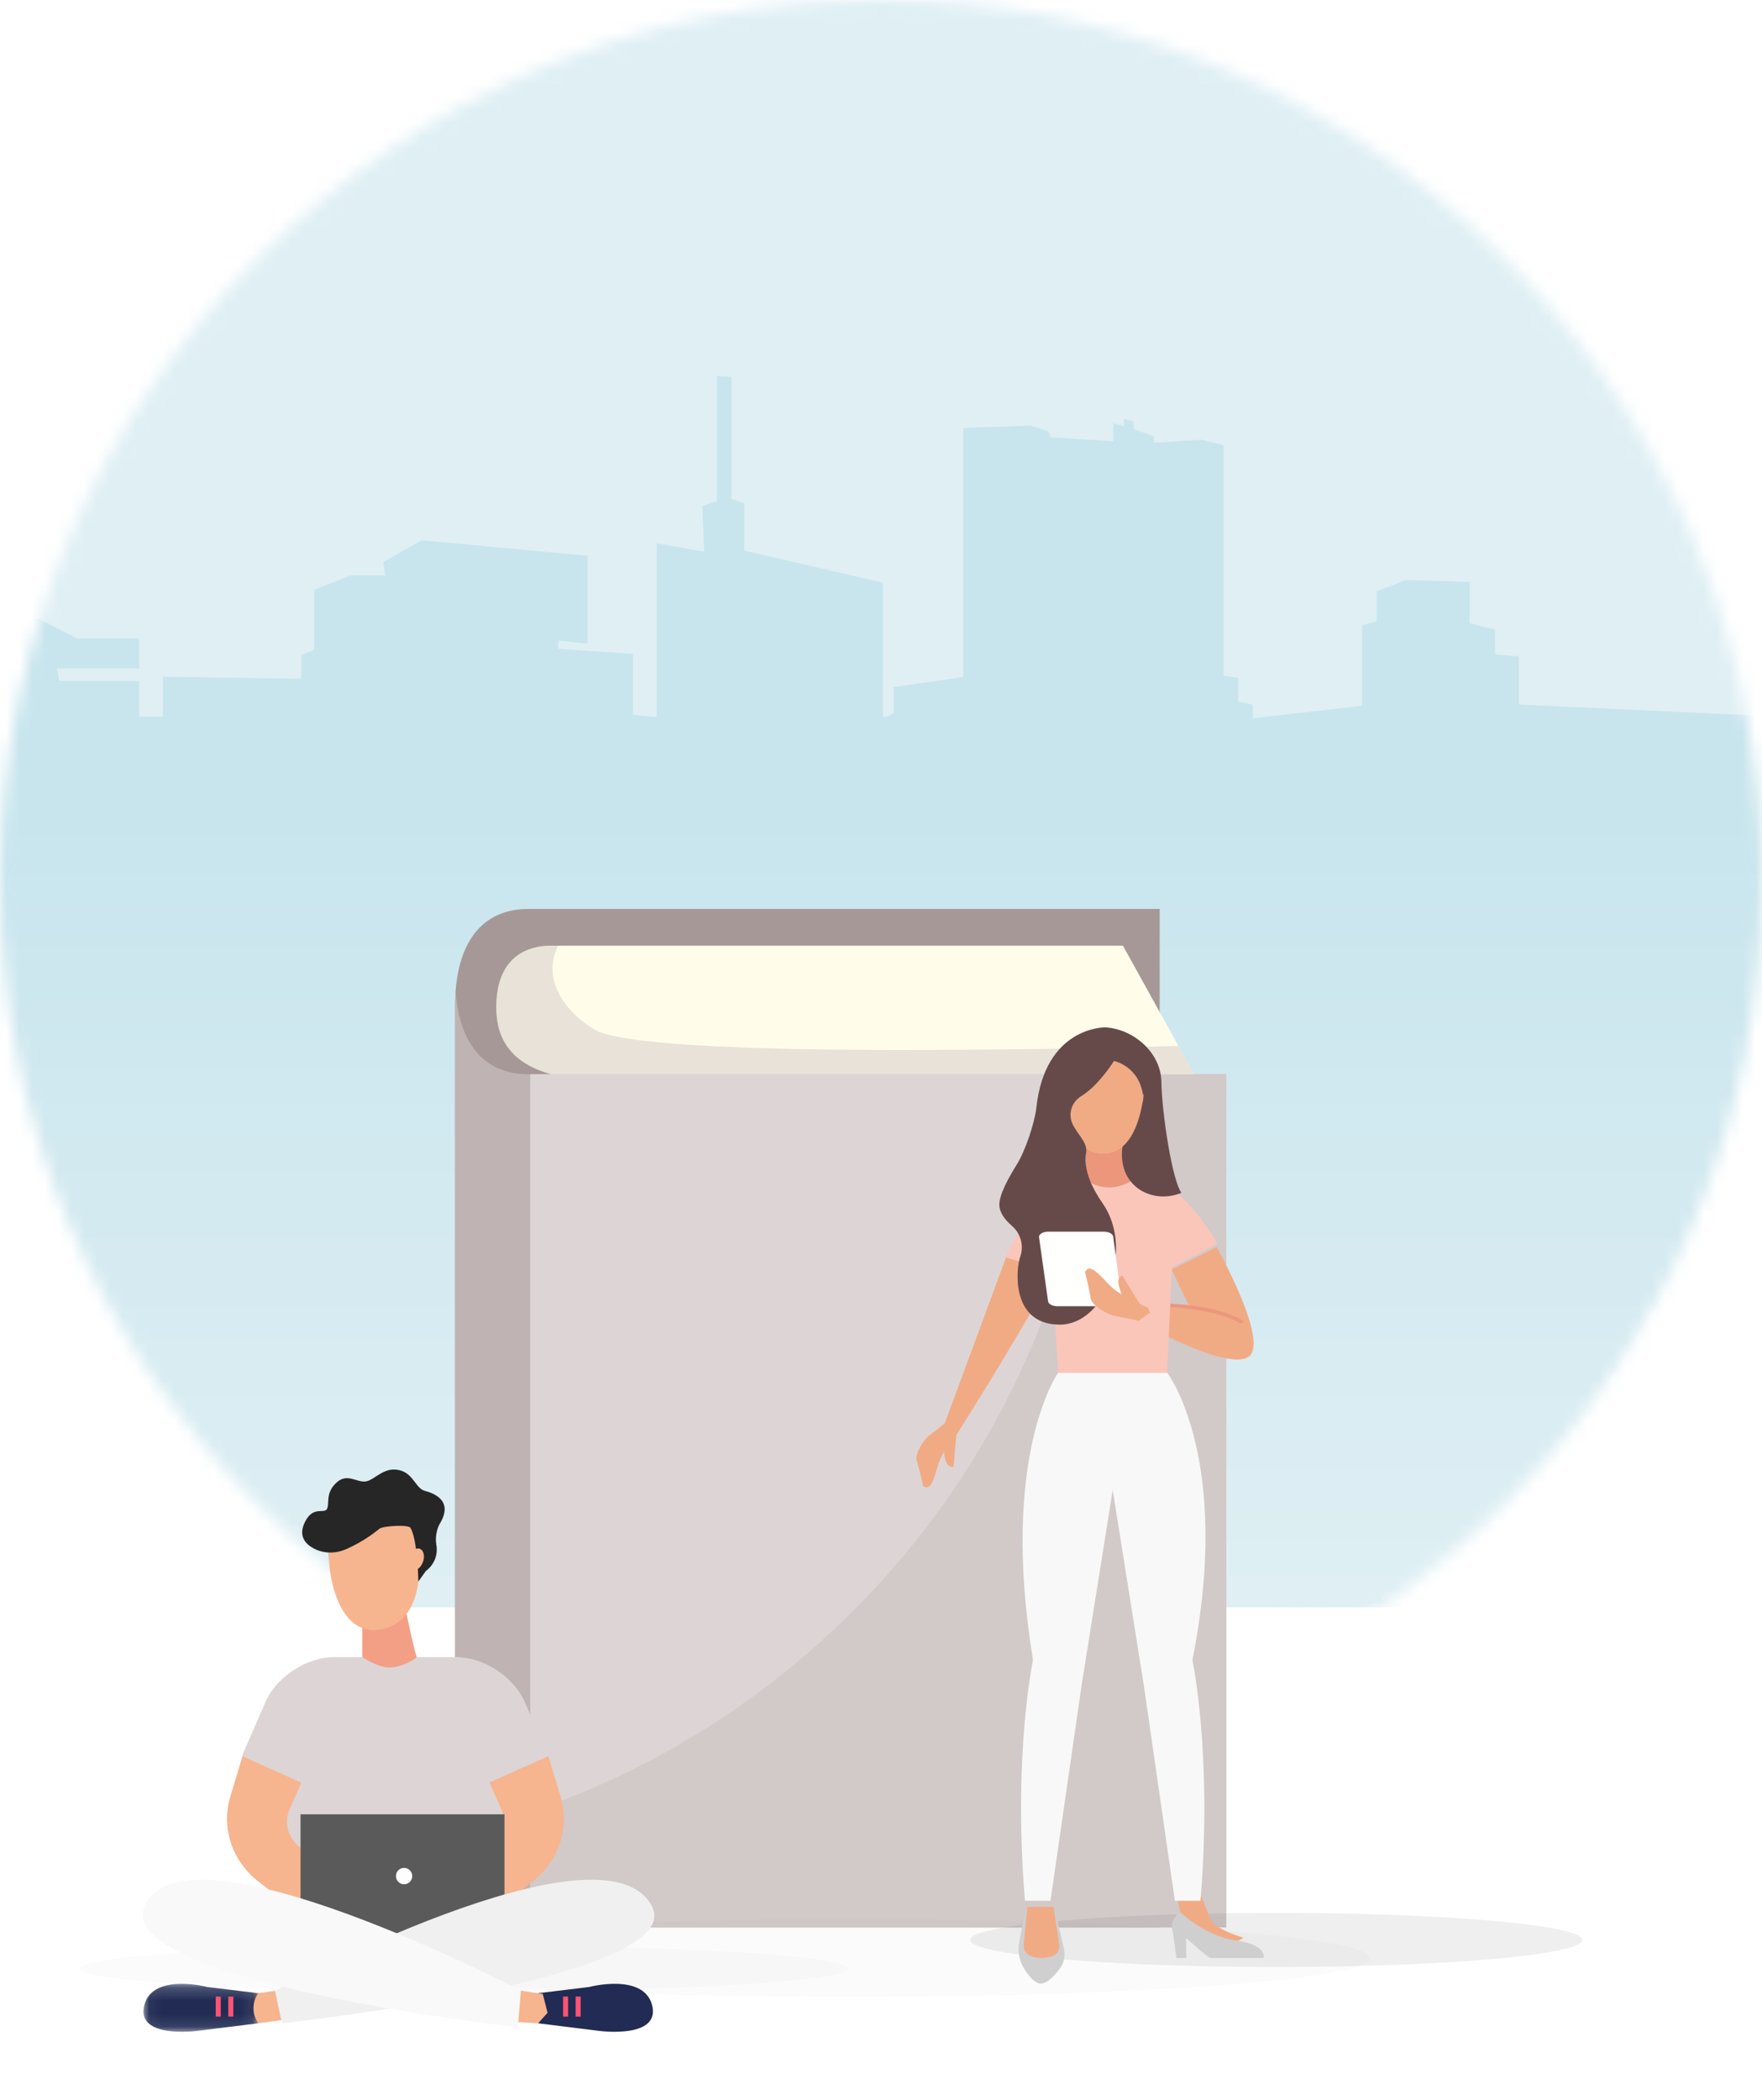 <svg xmlns="http://www.w3.org/2000/svg" xmlns:xlink="http://www.w3.org/1999/xlink" width="136px" height="162px" viewBox="0 0 136 162"><title>subscribe_mobile</title><desc>Created with Sketch.</desc><defs><circle id="path-1" cx="68" cy="68" r="68"></circle><linearGradient x1="50%" y1="35.764%" x2="50%" y2="100%" id="linearGradient-3"><stop stop-color="#C0E1EB" offset="0%"></stop><stop stop-color="#DFEFF4" offset="100%"></stop></linearGradient><filter x="-12.8%" y="-171.9%" width="125.6%" height="443.8%" filterUnits="objectBoundingBox" id="filter-4"><feGaussianBlur stdDeviation="3.45"></feGaussianBlur></filter><filter x="-17.3%" y="-287.4%" width="134.6%" height="674.8%" filterUnits="objectBoundingBox" id="filter-5"><feGaussianBlur stdDeviation="3.415"></feGaussianBlur></filter><path d="M0.119,1.839 C-0.247,3.245 0.952,3.713 2.134,3.847 L2.134,3.847 L2.134,0.257 C1.223,0.403 0.382,0.827 0.119,1.839" id="path-6"></path><polygon id="path-8" points="0.052 0.193 8.917 0.193 8.917 3.894 0.052 3.894"></polygon><path d="M0.051,3.608 C1.233,3.474 2.432,3.006 2.067,1.601 L2.067,1.601 C1.804,0.588 0.962,0.164 0.051,0.019 L0.051,0.019 L0.051,3.608 Z" id="path-10"></path><filter x="-21.7%" y="-245.7%" width="143.4%" height="591.3%" filterUnits="objectBoundingBox" id="filter-12"><feGaussianBlur stdDeviation="3.415"></feGaussianBlur></filter></defs><g id="FINAL" stroke="none" stroke-width="1" fill="none" fill-rule="evenodd"><g id="subscribe_section_v1_mobile" transform="translate(-158, -100)"><g id="subscribe_mobile" transform="translate(158, 100)"><g id="Group-6"><mask id="mask-2" fill="white"><use xlink:href="#path-1"></use></mask><use id="Oval" fill="#FFFFFF" xlink:href="#path-1"></use><g id="Group-5" mask="url(#mask-2)"><g transform="translate(-9, -1)"><rect id="Background_Color" fill="#C0E1EB" fill-rule="nonzero" opacity="0.5" x="1" y="0" width="146" height="125"></rect><polygon id="New-York" fill="url(#linearGradient-3)" fill-rule="evenodd" opacity="0.75" points="122.436 125 146.512 86 146.512 66 146.512 52.78 146.512 56.291 126.236 55.351 126.236 51.637 124.407 51.478 124.407 49.565 122.436 49.085 122.436 45.896 117.513 45.738 115.261 46.614 115.261 48.928 114.137 49.245 114.137 55.45 105.696 56.41 105.696 55.358 104.571 55.119 104.571 53.285 103.446 53.133 103.446 35.342 101.709 34.92 98.071 35.161 98.071 34.68 96.5 34.078 96.5 33.533 95.757 33.292 95.757 33.895 94.929 33.654 94.929 35.041 90.134 34.739 89.887 34.257 88.564 33.836 83.355 34.016 83.355 53.229 77.982 54.003 77.982 56.019 77.492 56.291 77.139 56.291 77.139 45.948 66.446 43.476 66.446 39.809 65.461 39.49 65.461 30.08 64.336 30 64.336 39.649 63.211 40.047 63.353 43.555 59.693 42.919 59.693 56.307 57.864 56.16 57.864 51.451 52.098 51.052 52.098 50.414 54.349 50.654 54.349 43.876 41.545 42.678 38.592 44.354 38.733 45.39 36.059 45.39 33.245 46.506 33.245 51.131 32.261 51.531 32.261 53.364 21.57 53.205 21.57 56.291 19.74 56.291 19.74 53.524 13.55 53.524 13.409 52.566 19.74 52.566 19.74 50.254 14.957 50.254 12.004 48.739 7.643 49.138 3.983 47.065 1.874 48.18 1.874 57.062 0.748 57.012 0.748 47.702 12.004 122"></polygon></g></g></g><g id="object_book" transform="translate(25, 70)"><g id="Group-4" transform="translate(0.039, 0.119)"><g id="Group-3" transform="translate(10.088, 0)"><g id="Group-2"><path d="M10.265,0 C9.244,0 7.712,0 5.669,0 C1.568,0 0,3.324 0,7.425 L0,71.139 C0,75.238 1.568,78.564 5.669,78.564 L54.384,78.564 L54.384,0 C34.776,0 20.069,0 10.265,0 Z" id="Fill-21" fill="#A79898"></path><g id="Group" transform="translate(0, 2.834)"><path d="M59.514,9.917 L5.669,9.917 C1.926,9.917 0.298,7.143 0.04,3.542 C0.015,3.886 0,4.235 0,4.591 L0,68.305 C0,72.404 1.568,75.73 5.669,75.73 L59.514,75.73 L59.514,9.917" id="Fill-23" fill="#BFB3B3"></path><polygon id="Fill-24" fill="#DDD5D5" points="5.8 75.73 59.514 75.73 59.514 9.917 5.8 9.917"></polygon><path d="M49.376,9.917 C47.988,36.234 29.945,58.708 5.8,66.828 L5.8,75.73 L59.514,75.73 L59.514,9.917 L49.376,9.917" id="Fill-25" fill="#D2C9C9"></path><path d="M51.546,0 L7.395,0 C5.492,0 3.401,0.93 3.199,4.21 C3.055,6.471 3.717,8.906 7.422,9.917 L57.039,9.917 L51.546,0" id="Fill-26" fill="#FFFDEA"></path><path d="M10.738,6.464 C8.28,4.966 6.717,2.449 7.954,0 L7.395,0 C5.492,0 3.401,0.93 3.199,4.21 C3.055,6.471 3.717,8.906 7.422,9.917 L57.039,9.917 L55.827,7.729 C55.827,7.729 14.913,9.006 10.738,6.464" id="Fill-27" fill-opacity="0.5" fill="#D2C9C9"></path></g></g></g><ellipse id="Kleine_Schafuw" fill="#262626" opacity="0.121" filter="url(#filter-4)" transform="translate(40.353, 80.926) scale(-1, 1) translate(-40.353, -80.926) " cx="40.353" cy="80.926" rx="40.353" ry="3.01"></ellipse></g></g><g id="poppetje_men_hipster_chilling-2" transform="translate(6, 113)"><ellipse id="Object_Shadow" fill="#262626" opacity="0.142" filter="url(#filter-5)" transform="translate(29.813, 38.855) scale(-1, 1) translate(-29.813, -38.855) " cx="29.813" cy="38.855" rx="29.623" ry="1.782"></ellipse><g id="harver_relax_men" transform="translate(4.802, 0.353)"><g id="shirt" transform="translate(0.217, 14.363)"><path d="M28.22,10.725 L26.762,9.803 L31.31,7.764 L29.428,3.451 C28.557,1.612 26.309,0.12 24.161,0.119 L14.798,0.119 C12.65,0.12 10.402,1.612 9.531,3.451 L7.649,7.764 L12.197,9.803 L10.74,10.725 L9.931,17.733 L19.48,17.583 L29.027,17.733 L28.22,10.725 Z" fill="#DDD5D5"></path><g id="armen" transform="translate(8.034, 7.636)" fill="#F6B58E"><path d="M23.277,0.127 L24.215,3.247 C24.9,5.524 24.17,7.968 22.322,9.579 L18.062,12.927 L16.692,9.18 L19.048,6.97 C19.822,6.244 20.053,5.152 19.633,4.205 L18.729,2.167 L23.277,0.127 Z" id="Fill-3"></path><polygon id="Fill-5" points="4.677 20.215 0.883 20.734 0.153 19.926 0.523 18.463 4.17 17.934"></polygon></g><g id="shoe" transform="translate(0, 25.131)"><path d="M30.514,3.239 L35.289,3.831 C35.289,3.831 39.99,4.445 39.312,1.839 C38.658,-0.677 34.439,0.44 34.439,0.44 L30.514,0.916 C30.985,1.562 31.007,2.488 30.568,3.156 L30.514,3.239 Z" fill="#212B53"></path><mask id="mask-7" fill="white"><use xlink:href="#path-6"></use></mask><g id="Clip-12"></g><path d="M0.119,1.839 C-0.247,3.245 0.952,3.713 2.134,3.847 L2.134,3.847 L2.134,0.257 C1.223,0.403 0.382,0.827 0.119,1.839" id="Fill-11" fill="#F0F0F0" mask="url(#mask-7)"></path><mask id="mask-9" fill="white"><use xlink:href="#path-8"></use></mask><g></g><path d="M8.917,3.239 L4.142,3.831 C4.142,3.831 -0.559,4.445 0.119,1.839 C0.773,-0.677 4.992,0.44 4.992,0.44 L8.917,0.916 C8.445,1.562 8.423,2.488 8.863,3.156 L8.917,3.239 Z" fill="#212B53" mask="url(#mask-9)"></path></g></g><g id="Group-23" transform="translate(5.645, 22.016)"><polygon id="lace" fill="#FD5373" points="1.171 20.198 1.563 20.198 1.563 18.656 1.171 18.656"></polygon><polygon id="lace" fill="#FD5373" points="0.202 20.198 0.594 20.198 0.594 18.656 0.202 18.656"></polygon><path d="M2.268,0.11 L1.329,3.23 C0.644,5.507 1.375,7.95 3.223,9.562 L7.483,12.91 L8.852,9.163 L6.496,6.952 C5.722,6.226 5.492,5.135 5.912,4.188 L6.816,2.15 L2.268,0.11 Z" id="arm" fill="#F6B58E"></path><polygon id="arm" fill="#F6B58E" points="21.228 20.485 25.086 20.716 25.816 19.909 25.446 18.446 21.799 17.917"></polygon></g><g id="Group-26" transform="translate(37.462, 39.733)"><mask id="mask-11" fill="white"><use xlink:href="#path-10"></use></mask><g id="Clip-25"></g></g><polygon id="lace" fill="#FD5373" points="32.657 42.215 33.049 42.215 33.049 40.672 32.657 40.672"></polygon><polygon id="lace" fill="#FD5373" points="33.626 42.215 34.018 42.215 34.018 40.672 33.626 40.672"></polygon><polygon id="laptop_fill" fill="#5A5A5A" points="12.395 36.087 28.135 36.087 28.135 26.611 12.395 26.611"></polygon><path d="M19.758,31.377 C19.758,31.727 20.04,32.01 20.388,32.01 C20.736,32.01 21.017,31.727 21.017,31.377 C21.017,31.027 20.736,30.744 20.388,30.744 C20.04,30.744 19.758,31.027 19.758,31.377" id="laptop_logo" fill="#FEFEFE"></path><path d="M10.961,42.733 L10.424,40.223 C10.424,40.223 35.609,26.693 39.487,33.64 C42.632,39.275 10.961,42.733 10.961,42.733 Z" id="pants" fill="#F0F0F0"></path><path d="M0.378,33.64 C-2.293,39.517 29.167,43.041 29.167,43.041 L29.401,40.218 C29.401,40.218 3.536,26.693 0.378,33.64" id="pants" fill="#F9F9F9"></path><path d="M21.355,14.462 C21.063,13.574 20.535,10.939 20.535,10.939 L17.164,11.601 L17.164,14.477 C17.164,14.477 18.283,15.275 19.224,15.283 C20.252,15.291 21.391,14.562 21.355,14.462" id="neck" fill="#F39F85"></path><path d="M21.357,6.272 L20.723,2.506 L14.247,3.277 L14.639,7.616 C14.639,7.616 15.14,12.986 18.587,12.347 C22.315,11.656 21.523,6.225 21.357,6.272" id="head" fill="#F6B58E"></path><path d="M22.87,5.757 C22.783,5.3 22.904,4.587 23.145,4.191 C24.264,2.349 22.571,1.814 21.98,1.655 C21.327,1.479 21.119,0.457 20.243,0.131 C18.904,-0.368 18.15,0.838 17.424,0.931 C16.697,1.024 15.98,0.244 15.138,1.05 C14.295,1.858 14.655,2.609 14.441,3.045 C14.228,3.48 13.349,2.75 12.71,4.112 C12.224,5.148 12.761,5.755 13.419,6.104 C14.185,6.51 15.1,6.51 15.894,6.164 C16.582,5.865 17.531,5.364 18.492,4.576 C18.744,4.37 20.72,4.233 20.884,4.515 C21.441,5.473 21.487,8.657 21.487,8.657 L22.064,7.844 C22.064,7.844 23.132,7.145 22.87,5.757" id="hair" fill="#262626"></path><path d="M20.746,6.742 C20.572,7.196 20.676,7.659 20.977,7.776 C21.278,7.893 21.663,7.619 21.837,7.164 C22.01,6.71 21.907,6.247 21.606,6.13 C21.304,6.013 20.919,6.288 20.746,6.742" id="ears" fill="#F6B58E"></path></g></g><g id="poppetje_women_mobile_1" transform="translate(70, 79)"><g id="Group-12" transform="translate(4.88, 68.57)" fill="#262626" opacity="0.076"><ellipse id="Kleine_Schafuw" filter="url(#filter-12)" transform="translate(23.627, 2.085) scale(-1, 1) translate(-23.627, -2.085) " cx="23.627" cy="2.085" rx="23.627" ry="2.085"></ellipse></g><g id="Group-2" transform="translate(0.729, 0.23)"><path d="M6.965,17.658 L1.972,31.159 L3.021,31.57 C3.021,31.57 6.922,25.508 10.826,18.545 C14.491,12.008 6.965,17.658 6.965,17.658" id="Fill-17" fill="#F0AB85"></path><path d="M22.014,67.086 L22.57,68.498 C22.707,68.887 22.973,69.216 23.327,69.437 C23.718,69.681 24.331,69.984 25.242,70.247 C24.128,71.176 22.354,70.244 21.339,69.558 C20.844,69.224 20.495,68.725 20.347,68.156 L20.115,67.086 L22.014,67.086" id="Fill-22" fill="#F0AB85"></path><path d="M20.349,68.27 C20.349,68.27 19.6,68.814 19.737,69.506 C19.875,70.199 20.069,71.821 20.069,71.821 L20.838,71.821 L20.814,70.308 C20.816,70.209 22.463,71.821 22.742,71.821 L26.811,71.821 C26.811,71.821 27.081,70.801 24.692,70.472 C22.303,70.144 20.349,68.27 20.349,68.27" id="Fill-23" fill="#CFCFCF"></path><path d="M17.091,6.192 C16.886,5.993 16.926,5.621 17.18,5.362 C17.434,5.102 17.807,5.053 18.012,5.253 C18.217,5.451 18.177,5.823 17.923,6.082 C17.668,6.342 17.296,6.391 17.091,6.192" id="Fill-25" fill="#F0AB85"></path><path d="M23.176,16.969 C23.176,16.969 27.358,24.402 25.6,25.467 C23.841,26.531 16.96,22.625 16.96,22.625 L17.325,21.56 L21.141,21.692 L19.704,18.711 L23.176,16.969" id="Fill-27" fill="#F0AB85"></path><path d="M8.417,68.092 L7.94,70.587 C7.805,71.294 7.935,72.026 8.32,72.641 C8.676,73.21 9.152,73.794 9.606,73.794 C10.114,73.794 10.684,73.164 11.078,72.628 C11.398,72.192 11.511,71.647 11.391,71.125 L10.645,67.875 L8.417,68.092" id="Fill-28" fill="#CFCFCF"></path><path d="M25.08,22.888 C22.33,21.325 17.425,21.605 17.374,21.608 L17.354,21.335 C17.571,21.323 22.409,21.046 25.242,22.657 L25.08,22.888" id="Fill-29" fill="#EC967C"></path><path d="M2.732,32.126 C2.612,32.198 2.222,32.482 1.83,33.362 C1.478,34.151 1.261,36.016 0.516,35.39 C0.334,34.455 0.004,33.374 0.004,33.374 C-0.049,32.8 0.485,31.999 0.919,31.564 L2.431,30.386 C2.431,30.386 3.388,30.569 3.434,30.57 L3.55,30.736 C3.239,31.081 2.911,31.708 2.732,32.126" id="Fill-30" fill="#F0AB85"></path><path d="M2.183,32.115 C2.183,32.115 2.123,32.129 2.026,32.173 C2.015,32.04 1.996,31.909 1.972,31.779 C2.127,31.317 2.267,30.85 2.416,30.386 C2.71,30.511 3.123,30.686 3.155,30.694 L2.869,33.928 C2.869,33.928 2.418,34.054 2.231,33.386 C2.044,32.719 2.183,32.115 2.183,32.115" id="Fill-31" fill="#F0AB85"></path><path d="M8.565,67.875 L8.286,70.826 C8.254,71.164 8.451,71.494 8.8,71.647 C9.022,71.744 9.313,71.821 9.675,71.821 C10.024,71.821 10.306,71.75 10.525,71.658 C10.892,71.504 11.089,71.147 11.035,70.795 L10.591,67.875 L8.565,67.875" id="Fill-32" fill="#F0AB85"></path><g id="Group" transform="translate(6.311, 0)"><path d="M0.551,17.757 C0.551,17.757 3.199,11.793 6.787,11.793 C10.376,11.793 6.456,12.235 11.024,11.793 C14.147,11.491 16.912,16.735 16.912,16.735 L13.418,18.547 L13.043,26.683 L4.633,26.683 L4.153,18.829 L0.551,17.757" id="Fill-18" fill="#FAC6BA"></path><path d="M6.787,9.378 L6.787,11.793 L6.808,11.808 C7.809,12.525 9.165,12.562 10.206,11.901 L10.376,11.793 L9.82,9.013 L6.787,9.378" id="Fill-19" fill="#EC967C"></path><path d="M5.09,4.33 C5.09,4.33 4.882,9.768 8.109,9.768 C11.336,9.768 11.336,3.827 11.336,3.827 L8.525,1.108 L5.09,4.33" id="Fill-20" fill="#F0AB85"></path><path d="M8.942,2.618 C8.942,2.618 7.764,4.51 6.438,5.316 C5.795,5.706 5.468,6.427 5.63,7.145 C5.833,8.048 6.942,8.819 6.798,9.67 C6.563,11.054 7.272,12.451 8.078,13.616 C10.533,17.167 8.212,22.958 4.775,22.958 C0.904,22.958 1.407,18.558 1.693,17.77 C2.004,16.913 1.769,15.944 1.067,15.34 C0.557,14.902 0.093,14.329 0.093,13.694 C0.093,12.933 0.791,11.644 1.434,10.618 C2.089,9.573 2.82,7.413 2.954,6.197 C3.633,0.026 8.133,0.009 8.337,0.026 C10.561,0.205 12.562,2.043 12.6,4.201 C12.644,6.712 13.444,11.849 14.147,12.788 C11.848,13.761 8.848,12.184 9.706,8.659 C9.875,7.969 11.269,6.051 11.207,5.438 C10.961,3.009 8.942,2.618 8.942,2.618" id="Fill-21" fill="#664A4A"></path><path d="M9.302,4.017 C8.886,4.289 8.44,4.52 7.974,4.715 C7.562,5.307 7.048,5.826 6.462,6.264 C6.737,7.104 6.87,7.978 6.837,8.826 C6.83,9.014 6.811,9.197 6.787,9.378 C7.147,9.621 7.582,9.768 8.109,9.768 C10.32,9.768 11.016,6.98 11.235,5.224 C10.515,4.945 9.869,4.527 9.302,4.017" id="Fill-24" fill="#F0AB85"></path><path d="M14.995,48.835 C18.103,33.278 13.063,26.683 13.063,26.683 L4.626,26.683 C4.626,26.683 0.093,33.026 2.693,48.835 C2.693,48.835 1.136,56.084 2.07,67.403 C3.108,67.403 4.043,67.403 4.043,67.403 L6.449,50.748 L8.844,35.718 L11.239,50.748 L13.645,67.403 C13.645,67.403 14.58,67.403 15.618,67.403 C16.552,56.084 14.995,48.835 14.995,48.835" id="Fill-26" fill="#F8F8F8"></path><path d="M9.539,21.106 L8.879,16.158 C8.85,15.948 8.531,15.785 8.148,15.785 L3.888,15.785 C3.461,15.785 3.124,15.985 3.158,16.219 L3.857,21.167 C3.887,21.376 4.205,21.538 4.588,21.538 L8.808,21.538 C9.234,21.538 9.571,21.34 9.539,21.106" id="Fill-33" fill="#FFFFFE"></path><path d="M10.337,20.922 C10.189,20.91 9.685,20.824 8.902,20.19 C8.2,19.621 7.127,18.001 6.707,18.913 C6.968,19.856 7.155,21.001 7.155,21.001 C7.372,21.552 8.253,22.05 8.869,22.256 L10.858,22.661 C10.858,22.661 11.685,22.061 11.729,22.039 L11.574,21.656 C11.117,21.478 10.702,21.227 10.337,20.922" id="Fill-34" fill="#F0AB85"></path><path d="M9.812,21.002 C9.812,21.002 9.757,21.013 9.658,21.012 C9.707,21.131 9.748,21.251 9.785,21.372 C10.113,21.709 10.43,22.055 10.753,22.395 C10.941,22.173 11.205,21.863 11.227,21.844 L9.592,19.179 C9.592,19.179 9.167,19.246 9.303,19.892 C9.437,20.538 9.812,21.002 9.812,21.002" id="Fill-35" fill="#F0AB85"></path></g></g></g></g></g></g></svg>